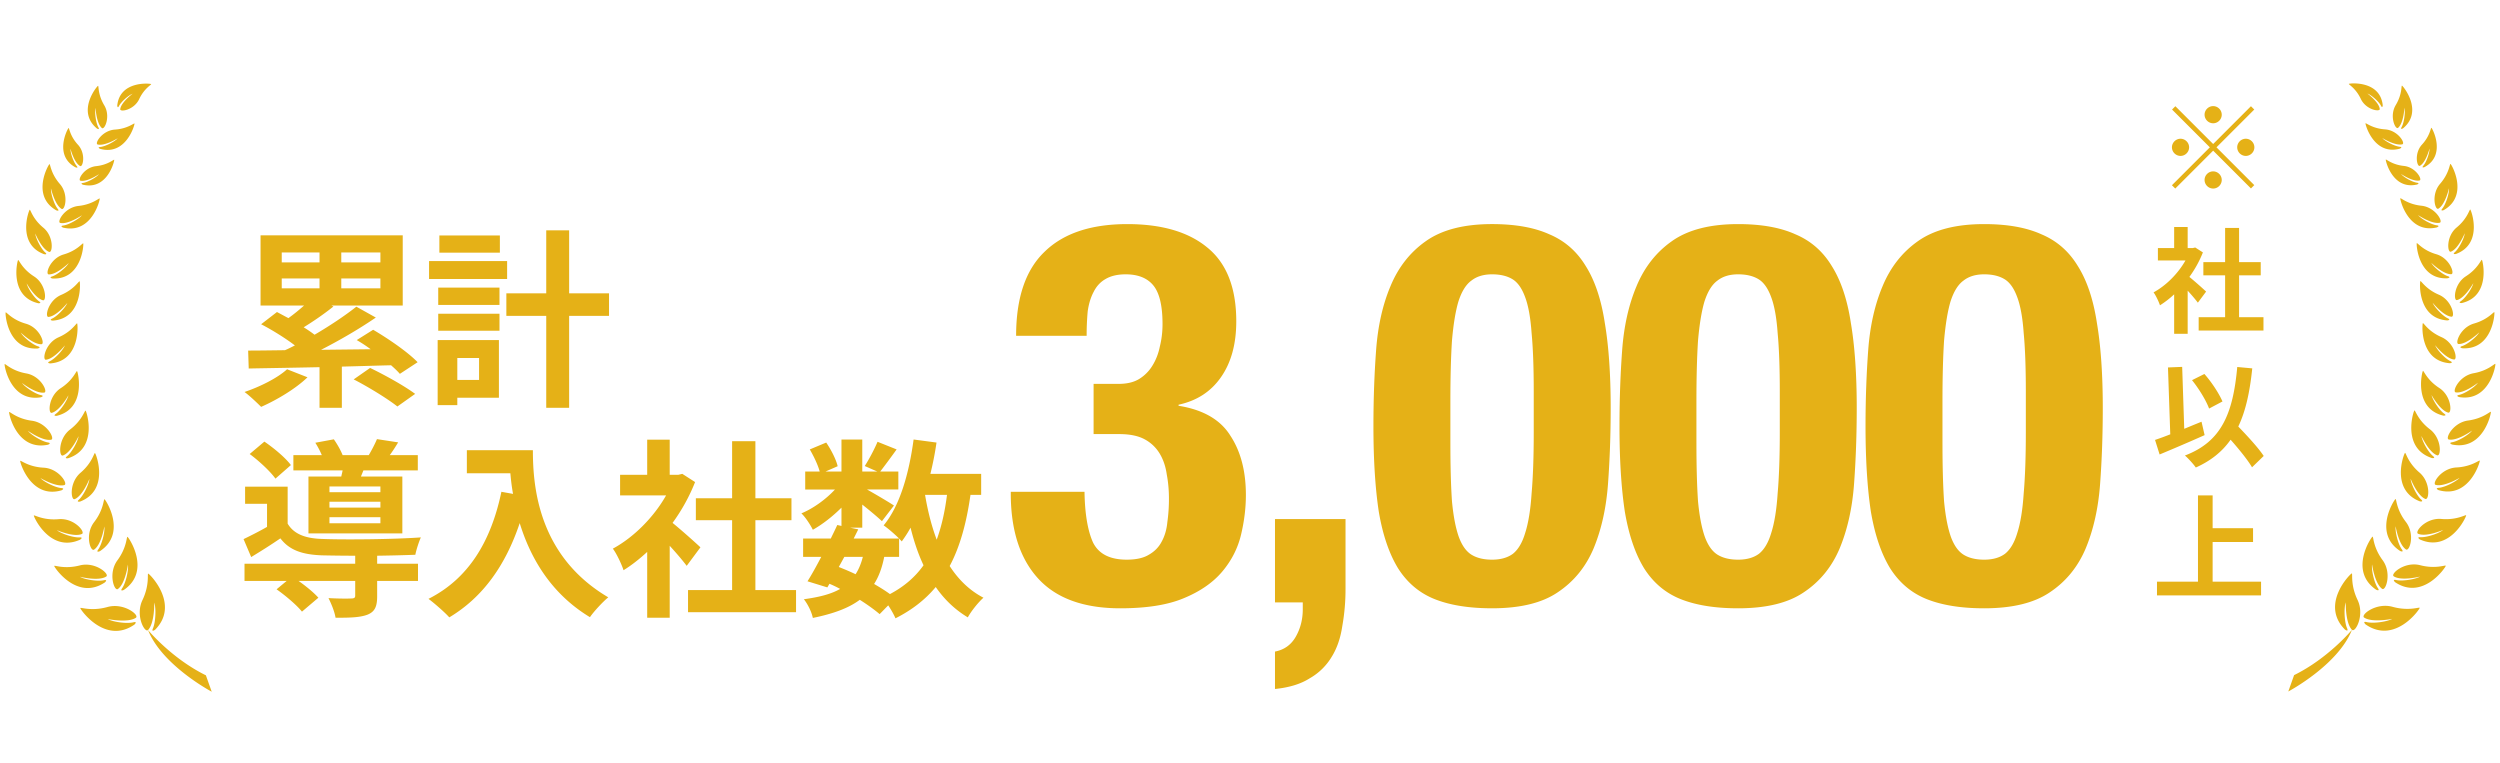 <svg xmlns="http://www.w3.org/2000/svg" width="262" height="80" fill="none"><path fill="#E5B117" d="M245.835 63.128c-.2.543-.158 2.032.132 2.692.206.465-.215.16-.215.16-2.636-2.647.563-5.858.712-5.885.126-.024-.169 1.153.607 2.775.778 1.624-.25 3.48-.584 3.135-.708-.73-.652-2.877-.652-2.877Zm2.804-6.887c.112-.046.047 1.094 1.054 2.457 1.006 1.361.328 3.272-.043 3.012-.783-.552-1.057-2.557-1.057-2.557-.087.539.215 1.908.6 2.466.273.394-.169.186-.169.186-2.906-1.978-.517-5.514-.385-5.564Zm2.9 1.505c-2.887-1.879-.62-5.392-.492-5.445.109-.044.069 1.074 1.083 2.388 1.014 1.312.382 3.14.015 2.893-.779-.523-1.081-2.426-1.081-2.426-.075.53.25 1.867.639 2.403.275.38-.164.187-.164.187Zm2.064-5.204c-3.122-1.207-1.671-5.001-1.559-5.079.095-.065.28 1.008 1.508 2.053 1.227 1.045 1.021 2.933.622 2.772-.846-.342-1.541-2.112-1.541-2.112.034.518.61 1.725 1.088 2.157.338.305-.118.209-.118.209Zm1.367-4.756c.353.289-.107.217-.107.217-3.184-1.037-1.94-4.904-1.832-4.987.089-.07.334.99 1.615 1.967 1.284.975 1.181 2.874.773 2.735-.863-.295-1.654-2.027-1.654-2.027.063.516.704 1.688 1.205 2.095Zm1.174-4.44c.363.25-.087.213-.087.213-3.152-.77-2.231-4.599-2.134-4.686.084-.073.396.933 1.706 1.783 1.312.85 1.349 2.692.946 2.588-.856-.223-1.747-1.838-1.747-1.838.099.494.804 1.58 1.316 1.94Zm.643-5.504c.392.187-.05.224-.05.224-3.176-.237-2.903-4.094-2.822-4.194.068-.084.533.84 1.939 1.453 1.407.61 1.74 2.387 1.333 2.352-.865-.079-1.987-1.499-1.987-1.499.174.464 1.032 1.4 1.587 1.664Zm-.262-4.482c.389.18-.047.22-.047.22-3.138-.207-2.902-4.016-2.823-4.115.067-.087.535.822 1.929 1.417 1.394.592 1.738 2.343 1.335 2.31-.855-.069-1.975-1.461-1.975-1.461.176.455 1.032 1.373 1.581 1.63Zm.368-4.625c-.841.034-2.095-1.19-2.095-1.19.225.422 1.167 1.216 1.73 1.401.401.128-.018.218-.018.218-3.08.167-3.297-3.567-3.233-3.676.055-.088.616.741 2.042 1.154 1.429.413 1.97 2.078 1.574 2.093Zm-1.529-5.122c.417.056.02.22.02.22-3.002.71-3.877-2.93-3.832-3.046.038-.097.737.618 2.215.774 1.477.154 2.305 1.696 1.917 1.781-.821.184-2.271-.8-2.271-.8.296.376 1.362.991 1.951 1.071Zm-1.795-4.697c-.703.156-1.945-.686-1.945-.686.253.324 1.166.849 1.67.92.356.047.017.187.017.187-2.569.607-3.318-2.507-3.28-2.608.033-.083.632.53 1.896.662 1.265.134 1.972 1.454 1.642 1.525Zm-2.086-3.536c.381.037.025.198.025.198-2.716.752-3.639-2.54-3.603-2.648.032-.092.694.538 2.048.629 1.354.092 2.163 1.469 1.813 1.562-.744.193-2.101-.653-2.101-.653.283.332 1.277.857 1.818.912Zm-5.32-6.59c.081-.069 3.277-.386 3.548 2.245 0 0-.021.369-.184.047-.231-.453-1.03-1.144-1.42-1.277 0 0 1.207.898 1.291 1.615.039.338-1.443.102-1.985-1.054-.541-1.153-1.319-1.517-1.25-1.576Zm4.581 54.806c1.731.481 2.839-.014 2.838.112 0 .152-2.605 3.863-5.67 1.729 0 0-.375-.36.119-.24.699.173 2.175-.047 2.675-.339 0 0-2.105.429-2.948-.139-.399-.27 1.252-1.605 2.986-1.123Zm.265-2.58s-.359-.332.109-.228c.66.15 2.044-.08 2.511-.364 0 0-1.961.496-2.765-.026-.38-.244 1.139-1.588 2.778-1.162 1.639.425 2.673-.062 2.674.06.001.141-2.387 3.677-5.307 1.72Zm2.595-4.48s-.4-.264.069-.237c.662.036 1.963-.412 2.368-.761 0 0-1.763.774-2.625.4-.406-.177.79-1.695 2.444-1.55 1.653.144 2.572-.494 2.594-.379.024.137-1.71 3.941-4.85 2.526Zm1.95-5.172s-.422-.2.034-.239c.642-.052 1.833-.66 2.176-1.048 0 0-1.629.98-2.509.738-.415-.116.571-1.742 2.181-1.824 1.61-.081 2.41-.818 2.446-.71.042.129-1.116 4.025-4.328 3.083Zm1.424-4.777s-.434-.166.016-.241c.636-.106 1.774-.806 2.085-1.221 0 0-1.546 1.11-2.441.937-.423-.08.428-1.779 2.026-1.991 1.599-.212 2.336-1.01 2.38-.904.053.122-.787 4.098-4.066 3.42Zm.737-4.973s-.427-.142.005-.23c.612-.127 1.686-.852 1.97-1.268 0 0-1.453 1.14-2.327 1.006-.414-.061.344-1.74 1.883-2.009 1.539-.269 2.223-1.072 2.269-.972.056.12-.599 4.002-3.8 3.473Zm.334-5.114s-.433-.097-.019-.228c.584-.186 1.56-1.002 1.795-1.438 0 0-1.303 1.259-2.17 1.219-.408-.018.159-1.734 1.635-2.15 1.476-.42 2.061-1.275 2.118-1.181.065.11-.18 3.968-3.359 3.778Zm-.053-4.741s-.438.032-.083-.208c.499-.343 1.192-1.39 1.291-1.87 0 0-.877 1.56-1.708 1.767-.392.1-.34-1.685.938-2.499 1.277-.815 1.589-1.788 1.67-1.713.094.083.952 3.805-2.108 4.523Zm-.621-5.14s-.421.083-.105-.193c.446-.393.996-1.495 1.034-1.972 0 0-.667 1.622-1.451 1.923-.371.143-.532-1.6.614-2.544 1.145-.945 1.333-1.93 1.42-1.869.101.073 1.382 3.59-1.512 4.656Zm-1.275-4.595s-.402.15-.137-.174c.376-.46.734-1.64.694-2.118 0 0-.39 1.71-1.113 2.139-.341.201-.791-1.49.184-2.612.974-1.121.995-2.124 1.09-2.077.112.055 1.958 3.311-.718 4.842Zm-2.022-4.504s-.348.122-.112-.15c.331-.385.669-1.384.647-1.794 0 0-.377 1.454-1.007 1.801-.297.165-.638-1.293.225-2.23.861-.935.904-1.792.985-1.749.095.05 1.59 2.881-.738 4.122Zm-2.234-4.074s-.337.2-.149-.134c.264-.475.402-1.592.29-2.014 0 0-.08 1.598-.664 2.1-.275.234-.946-1.217-.247-2.382.7-1.162.561-2.068.655-2.04.109.03 2.283 2.668.115 4.47Zm-11.421 57.307c3.597-1.77 6.064-4.748 6.064-4.748-1.47 3.71-6.674 6.465-6.674 6.465l.61-1.717ZM30.086 38.7l2.14.84c-1.24 1.2-3.22 2.38-4.86 3.1-.42-.42-1.24-1.2-1.74-1.56 1.64-.56 3.42-1.44 4.46-2.38Zm-.56-9.52v1.04h3.96v-1.04h-3.96Zm0-2.72v1.04h3.96v-1.04h-3.96Zm10.34 1.04v-1.04h-4.1v1.04h4.1Zm0 2.72v-1.04h-4.1v1.04h4.1Zm3.9 7.74-1.86 1.22c-.24-.28-.56-.58-.92-.9-1.72.04-3.46.1-5.16.14v4.32h-2.34v-4.26c-2.8.06-5.4.1-7.42.14l-.06-1.88c1.12 0 2.42-.02 3.86-.04.34-.14.68-.32 1.04-.5-1-.76-2.38-1.62-3.54-2.22l1.66-1.28c.38.2.78.42 1.2.64.56-.4 1.12-.86 1.64-1.32h-4.56v-7.36h14.9v7.36h-7.48l.22.1c-1 .8-2.14 1.58-3.12 2.18.42.26.8.52 1.14.78 1.64-.96 3.22-2.02 4.38-2.94l2.04 1.14c-1.72 1.18-3.78 2.38-5.74 3.38l5.2-.06c-.48-.36-.98-.68-1.46-.96l1.72-1.08c1.6.94 3.64 2.34 4.66 3.4Zm-6.7 1.8 1.72-1.2c1.5.72 3.6 1.88 4.72 2.72l-1.86 1.32c-.98-.78-3.02-2.04-4.58-2.84Zm15.32-15.08v1.8h-6.34v-1.8h6.34Zm.76 2.68v1.88h-8.18v-1.88h8.18Zm-2.94 10.16h-2.28v2.3h2.28v-2.3Zm2.08-1.88v6.04h-4.36v.78h-2.06v-6.82h6.42Zm-6.36-.98v-1.78h6.42v1.78h-6.42Zm0-2.7v-1.82h6.42v1.82h-6.42Zm17.9-1.22v2.36h-4.18v9.64h-2.4V33.1h-4.18v-2.36h4.18v-6.6h2.4v6.6h4.18Zm-23.96 20.84v-.6h-5.34v.6h5.34Zm0 1.62v-.62h-5.34v.62h5.34Zm0 1.64v-.64h-5.34v.64h5.34Zm-7.54-4.9h3.44c.04-.2.1-.42.14-.64h-5.16v-1.6h2.98c-.18-.44-.44-.92-.68-1.3l1.94-.36c.34.48.72 1.14.92 1.66h2.74c.32-.54.66-1.2.86-1.68l2.22.34c-.3.5-.6.96-.88 1.34h2.94v1.6h-5.7l-.26.64h4.34v5.96h-9.84v-5.96Zm-1.84-1.2-1.62 1.42c-.52-.74-1.7-1.84-2.7-2.58l1.54-1.3c1 .68 2.22 1.7 2.78 2.46Zm9.04 9.5v.84h4.28v1.8h-4.28v1.6c0 1.06-.22 1.62-1.02 1.94-.8.3-1.86.32-3.34.32-.1-.64-.44-1.46-.74-2.06.98.06 2.08.06 2.38.04.32 0 .42-.08.42-.3v-1.54h-5.94c.8.56 1.62 1.24 2.08 1.76l-1.72 1.46c-.52-.66-1.72-1.68-2.66-2.34l1.06-.88h-4.42v-1.8h11.6v-.84c-1.34 0-2.58-.02-3.5-.04-2.02-.08-3.38-.52-4.34-1.78-.96.66-1.94 1.28-3.06 1.96l-.8-1.88c.74-.36 1.62-.8 2.46-1.28V52.8h-2.3V51h4.46v3.88c.66 1.1 1.86 1.54 3.56 1.6 2.42.1 7.64.04 10.4-.16-.2.44-.48 1.3-.58 1.82-1.06.04-2.5.08-4 .1Zm9.4-11.06h6.92c0 3.78.54 11.08 7.9 15.42-.52.42-1.5 1.46-1.92 2.08-4.14-2.5-6.26-6.28-7.36-9.86-1.5 4.48-3.9 7.8-7.38 9.88-.44-.5-1.56-1.48-2.18-1.94 4.16-2.1 6.54-5.96 7.64-11.22l1.22.22c-.14-.76-.22-1.48-.28-2.16h-4.56v-2.42Zm24.48 10.18-1.44 1.94c-.42-.56-1.1-1.36-1.78-2.1v7.54h-2.36v-6.9c-.8.74-1.64 1.4-2.48 1.92-.2-.64-.76-1.8-1.12-2.26 2.18-1.18 4.28-3.28 5.58-5.58h-4.82v-2.16h2.84v-3.68h2.36v3.68h.9l.42-.1 1.34.86c-.6 1.52-1.4 2.96-2.36 4.28.96.78 2.5 2.16 2.92 2.56Zm5.76 4.48h4.26v2.32h-11.32v-2.32h4.62v-7.32h-3.8v-2.3h3.8v-5.98h2.44v5.98h3.78v2.3h-3.78v7.32Zm15.06-3.48h-1.56c-.22 1.12-.56 2.06-1.06 2.84.62.36 1.2.72 1.66 1.06 1.48-.78 2.64-1.78 3.52-3.02-.56-1.18-1-2.5-1.36-3.94-.28.52-.6 1-.92 1.44-.08-.08-.16-.18-.28-.3v1.92Zm-5.74 0-.58 1.06c.6.24 1.18.48 1.76.76.32-.5.58-1.1.76-1.82h-1.94Zm10.76-6.5h-2.3c.28 1.68.68 3.26 1.22 4.7.5-1.36.86-2.94 1.08-4.7Zm3.58 0h-1.12c-.42 2.96-1.1 5.44-2.18 7.46.92 1.42 2.08 2.56 3.54 3.32-.54.48-1.28 1.4-1.64 2.06-1.36-.82-2.46-1.88-3.36-3.18-1.1 1.32-2.48 2.4-4.22 3.28-.14-.34-.44-.88-.76-1.36l-.9.92c-.54-.46-1.26-.98-2.08-1.5-1.18.88-2.78 1.46-4.92 1.9-.14-.68-.56-1.48-.94-1.96 1.62-.22 2.86-.54 3.8-1.08-.36-.2-.74-.38-1.12-.54l-.22.38-2.08-.64c.44-.7.94-1.6 1.44-2.56h-1.9v-1.92h2.9c.24-.5.48-.98.68-1.42l.44.1V53.2c-.92.92-2 1.76-3 2.32-.26-.52-.76-1.3-1.2-1.72 1.22-.5 2.56-1.46 3.52-2.5h-3.12v-1.88h1.52c-.18-.68-.62-1.6-1.04-2.32l1.72-.72c.52.76 1.04 1.78 1.2 2.48l-1.28.56h1.68v-3.36h2.18v3.36h1.58l-1.32-.58c.46-.72 1.02-1.78 1.34-2.54l2 .8c-.62.86-1.24 1.7-1.72 2.32h1.9v1.88h-3.28c.96.54 2.38 1.38 2.82 1.68l-1.26 1.64c-.44-.42-1.28-1.12-2.06-1.74v2.42h-1.28l.86.18-.48.96h4.76c-.46-.46-1.18-1.08-1.62-1.38 1.7-2.04 2.66-5.44 3.14-9l2.4.32c-.16 1.12-.38 2.22-.64 3.28h5.32v2.2ZM231.939 12.92a.907.907 0 0 1-.9-.9c0-.492.408-.9.9-.9.492 0 .9.408.9.9 0 .492-.408.9-.9.9Zm0 2.172 3.96-3.96.348.348-3.96 3.96 3.96 3.96-.348.348-3.96-3.96-3.972 3.972-.348-.348 3.972-3.972-3.96-3.96.348-.348 3.96 3.96Zm-2.52.348c0 .492-.408.9-.9.9a.907.907 0 0 1-.9-.9c0-.492.408-.9.9-.9.492 0 .9.408.9.9Zm5.04 0c0-.492.408-.9.9-.9.492 0 .9.408.9.9 0 .492-.408.9-.9.9a.907.907 0 0 1-.9-.9Zm-2.52 2.52c.492 0 .9.408.9.9 0 .492-.408.9-.9.9a.907.907 0 0 1-.9-.9c0-.492.408-.9.9-.9ZM113.657 51.541c.037 2.315.336 4.088.896 5.32.597 1.195 1.773 1.792 3.528 1.792.97 0 1.736-.168 2.296-.504.597-.336 1.045-.784 1.344-1.344.336-.597.541-1.288.616-2.072a17.42 17.42 0 0 0 .168-2.464c0-.896-.075-1.736-.224-2.52-.112-.821-.355-1.55-.728-2.184a4.077 4.077 0 0 0-1.568-1.512c-.672-.373-1.568-.56-2.688-.56h-2.688V40.23h2.632c.858 0 1.568-.168 2.128-.504a4.186 4.186 0 0 0 1.4-1.4c.373-.597.634-1.27.784-2.016.186-.747.28-1.53.28-2.352 0-1.904-.318-3.248-.952-4.032-.635-.784-1.606-1.176-2.912-1.176-.859 0-1.568.168-2.128.504-.523.299-.934.747-1.232 1.344-.299.56-.504 1.232-.616 2.016a27.185 27.185 0 0 0-.112 2.576h-7.392c0-3.957.989-6.888 2.968-8.792 1.978-1.941 4.872-2.912 8.68-2.912 3.621 0 6.421.821 8.4 2.464 2.016 1.643 3.024 4.219 3.024 7.728 0 2.39-.542 4.35-1.624 5.88-1.046 1.493-2.52 2.445-4.424 2.856v.112c2.576.41 4.386 1.456 5.432 3.136 1.082 1.643 1.624 3.715 1.624 6.216 0 1.344-.168 2.725-.504 4.144-.336 1.419-.99 2.707-1.96 3.864-.971 1.157-2.315 2.09-4.032 2.8-1.68.71-3.902 1.064-6.664 1.064-3.846 0-6.72-1.045-8.624-3.136-1.904-2.09-2.856-5.059-2.856-8.904v-.168h7.728Zm27.354 2.856v7.28a21.9 21.9 0 0 1-.336 3.92c-.187 1.27-.56 2.352-1.12 3.248a6.292 6.292 0 0 1-2.296 2.24c-.933.597-2.147.97-3.64 1.12v-3.92c.971-.187 1.699-.71 2.184-1.568.485-.859.728-1.81.728-2.856v-.728h-2.912v-8.736h7.392Zm2.925-9.744c0-2.763.093-5.413.28-7.952.187-2.539.691-4.779 1.512-6.72.821-1.979 2.053-3.547 3.696-4.704 1.68-1.195 3.995-1.792 6.944-1.792 2.427 0 4.424.355 5.992 1.064 1.605.672 2.875 1.773 3.808 3.304.971 1.53 1.643 3.528 2.016 5.992.411 2.427.616 5.395.616 8.904 0 2.763-.093 5.413-.28 7.952-.187 2.539-.691 4.797-1.512 6.776-.821 1.941-2.072 3.472-3.752 4.592-1.643 1.12-3.939 1.68-6.888 1.68-2.389 0-4.387-.317-5.992-.952-1.605-.635-2.893-1.717-3.864-3.248-.933-1.53-1.605-3.51-2.016-5.936-.373-2.464-.56-5.45-.56-8.96ZM152 46.39c0 2.501.056 4.555.168 6.16.149 1.568.392 2.819.728 3.752.336.896.784 1.512 1.344 1.848.56.336 1.269.504 2.128.504.896 0 1.624-.205 2.184-.616.56-.448.989-1.176 1.288-2.184.336-1.045.56-2.427.672-4.144.149-1.717.224-3.845.224-6.384v-4.312c0-2.501-.075-4.536-.224-6.104-.112-1.605-.336-2.856-.672-3.752-.336-.933-.784-1.568-1.344-1.904-.56-.336-1.269-.504-2.128-.504-.896 0-1.624.224-2.184.672-.56.41-1.008 1.139-1.344 2.184-.299 1.008-.523 2.37-.672 4.088-.112 1.717-.168 3.845-.168 6.384v4.312Zm17.722-1.736c0-2.763.094-5.413.28-7.952.187-2.539.691-4.779 1.512-6.72.822-1.979 2.054-3.547 3.696-4.704 1.68-1.195 3.995-1.792 6.944-1.792 2.427 0 4.424.355 5.992 1.064 1.606.672 2.875 1.773 3.808 3.304.971 1.53 1.643 3.528 2.016 5.992.411 2.427.616 5.395.616 8.904 0 2.763-.093 5.413-.28 7.952-.186 2.539-.69 4.797-1.512 6.776-.821 1.941-2.072 3.472-3.752 4.592-1.642 1.12-3.938 1.68-6.888 1.68-2.389 0-4.386-.317-5.992-.952-1.605-.635-2.893-1.717-3.864-3.248-.933-1.53-1.605-3.51-2.016-5.936-.373-2.464-.56-5.45-.56-8.96Zm8.064 1.736c0 2.501.056 4.555.168 6.16.15 1.568.392 2.819.728 3.752.336.896.784 1.512 1.344 1.848.56.336 1.27.504 2.128.504.896 0 1.624-.205 2.184-.616.56-.448.99-1.176 1.288-2.184.336-1.045.56-2.427.672-4.144.15-1.717.224-3.845.224-6.384v-4.312c0-2.501-.074-4.536-.224-6.104-.112-1.605-.336-2.856-.672-3.752-.336-.933-.784-1.568-1.344-1.904-.56-.336-1.269-.504-2.128-.504-.896 0-1.624.224-2.184.672-.56.41-1.008 1.139-1.344 2.184-.298 1.008-.522 2.37-.672 4.088-.112 1.717-.168 3.845-.168 6.384v4.312Zm17.722-1.736c0-2.763.094-5.413.28-7.952.187-2.539.691-4.779 1.512-6.72.822-1.979 2.054-3.547 3.696-4.704 1.68-1.195 3.995-1.792 6.944-1.792 2.427 0 4.424.355 5.992 1.064 1.606.672 2.875 1.773 3.808 3.304.971 1.53 1.643 3.528 2.016 5.992.411 2.427.616 5.395.616 8.904 0 2.763-.093 5.413-.28 7.952-.186 2.539-.69 4.797-1.512 6.776-.821 1.941-2.072 3.472-3.752 4.592-1.642 1.12-3.938 1.68-6.888 1.68-2.389 0-4.386-.317-5.992-.952-1.605-.635-2.893-1.717-3.864-3.248-.933-1.53-1.605-3.51-2.016-5.936-.373-2.464-.56-5.45-.56-8.96Zm8.064 1.736c0 2.501.056 4.555.168 6.16.15 1.568.392 2.819.728 3.752.336.896.784 1.512 1.344 1.848.56.336 1.27.504 2.128.504.896 0 1.624-.205 2.184-.616.56-.448.99-1.176 1.288-2.184.336-1.045.56-2.427.672-4.144.15-1.717.224-3.845.224-6.384v-4.312c0-2.501-.074-4.536-.224-6.104-.112-1.605-.336-2.856-.672-3.752-.336-.933-.784-1.568-1.344-1.904-.56-.336-1.269-.504-2.128-.504-.896 0-1.624.224-2.184.672-.56.41-1.008 1.139-1.344 2.184-.298 1.008-.522 2.37-.672 4.088-.112 1.717-.168 3.845-.168 6.384v4.312ZM231.2 30.557l-.864 1.164c-.252-.336-.66-.816-1.068-1.26v4.524h-1.416v-4.14a9.93 9.93 0 0 1-1.488 1.152c-.12-.384-.456-1.08-.672-1.356 1.308-.708 2.568-1.968 3.348-3.348h-2.892v-1.296h1.704v-2.208h1.416v2.208h.54l.252-.06.804.516c-.36.912-.84 1.776-1.416 2.568a42.25 42.25 0 0 1 1.752 1.536Zm3.456 2.688h2.556v1.392h-6.792v-1.392h2.772v-4.392h-2.28v-1.38h2.28v-3.588h1.464v3.588h2.268v1.38h-2.268v4.392Zm-1.74 8.828-1.404.744c-.3-.828-1.068-2.088-1.788-2.976l1.296-.648c.78.876 1.536 2.052 1.896 2.88Zm-2.196 2.124.324 1.404c-1.584.708-3.36 1.464-4.716 2.028l-.48-1.524c.456-.156.996-.348 1.596-.588l-.24-7.008 1.488-.06.216 6.492c.6-.252 1.212-.504 1.812-.744Zm6.516 3.588-1.224 1.188c-.456-.78-1.356-1.884-2.244-2.892-.876 1.248-2.064 2.208-3.648 2.916-.204-.312-.792-.96-1.14-1.26 3.804-1.44 5.04-4.344 5.484-9.276l1.572.144c-.252 2.46-.684 4.464-1.464 6.096.996 1.032 2.112 2.244 2.664 3.084Zm-5.352 13.172h5.076v1.44h-10.908v-1.44h4.296V51.92h1.536v3.432h4.236v1.452h-4.236v4.152ZM16.165 63.15c.2.543.158 2.032-.132 2.692-.206.464.215.16.215.16 2.636-2.647-.563-5.858-.712-5.885-.126-.025.17 1.153-.607 2.774-.778 1.624.25 3.48.584 3.136.708-.731.652-2.877.652-2.877Zm-2.804-6.888c-.112-.046-.047 1.095-1.054 2.458-1.006 1.361-.328 3.272.043 3.011.784-.552 1.056-2.556 1.056-2.556.088.538-.214 1.908-.6 2.466-.272.394.17.185.17.185 2.906-1.977.517-5.513.385-5.564Zm-2.9 1.506c2.887-1.879.62-5.392.492-5.445-.11-.045-.07 1.073-1.083 2.388-1.014 1.312-.382 3.14-.015 2.892.78-.523 1.08-2.425 1.08-2.425.076.53-.25 1.867-.638 2.403-.275.38.164.187.164.187Zm-2.065-5.205c3.123-1.206 1.672-5 1.56-5.078-.095-.065-.28 1.008-1.508 2.053-1.227 1.045-1.021 2.933-.622 2.772.846-.342 1.54-2.112 1.54-2.112-.033.518-.61 1.725-1.087 2.157-.338.305.117.208.117.208ZM7.03 47.808c-.353.288.107.217.107.217 3.184-1.038 1.94-4.904 1.832-4.987-.09-.07-.334.99-1.615 1.967-1.284.975-1.18 2.873-.773 2.734.863-.294 1.654-2.027 1.654-2.027-.063.517-.704 1.69-1.205 2.096Zm-1.174-4.44c-.363.249.087.213.087.213 3.152-.771 2.23-4.6 2.134-4.686-.084-.073-.396.933-1.706 1.782-1.312.851-1.35 2.692-.946 2.59.856-.224 1.747-1.84 1.747-1.84-.099.494-.804 1.58-1.316 1.94Zm-.643-5.504c-.392.187.05.223.05.223 3.176-.236 2.903-4.093 2.822-4.193-.068-.084-.533.84-1.94 1.452-1.406.612-1.74 2.388-1.332 2.353C5.678 37.62 6.8 36.2 6.8 36.2c-.174.463-1.032 1.4-1.587 1.664Zm.262-4.482c-.389.179.047.22.047.22 3.138-.207 2.902-4.016 2.823-4.116-.067-.086-.535.822-1.929 1.417-1.394.592-1.738 2.344-1.335 2.31.855-.068 1.975-1.46 1.975-1.46-.176.455-1.032 1.373-1.581 1.629Zm-.368-4.625c.84.034 2.095-1.191 2.095-1.191-.225.423-1.167 1.217-1.73 1.402-.401.128.018.218.018.218 3.08.167 3.297-3.567 3.233-3.676-.055-.089-.616.741-2.042 1.154-1.43.412-1.97 2.078-1.574 2.093Zm1.529-5.122c-.417.056-.02.22-.02.22 3.002.71 3.877-2.93 3.832-3.046-.038-.097-.737.617-2.215.773-1.477.155-2.305 1.697-1.917 1.782.82.184 2.271-.801 2.271-.801-.296.377-1.362.992-1.951 1.072Zm1.795-4.697c.703.155 1.945-.686 1.945-.686-.253.323-1.166.848-1.67.92-.356.047-.017.186-.017.186 2.569.608 3.318-2.506 3.28-2.607-.033-.083-.631.53-1.896.662-1.265.133-1.972 1.453-1.642 1.525Zm2.086-3.536c-.381.037-.025.198-.025.198 2.716.752 3.64-2.54 3.603-2.649-.032-.09-.694.539-2.048.63-1.354.091-2.163 1.469-1.813 1.561.744.194 2.101-.652 2.101-.652-.283.332-1.277.857-1.818.912Zm5.32-6.59c-.081-.069-3.277-.386-3.548 2.244 0 0 .021.37.184.048.231-.453 1.03-1.144 1.42-1.278 0 0-1.207.899-1.291 1.616-.04.337 1.443.102 1.985-1.054.54-1.154 1.32-1.517 1.25-1.576Zm-4.58 54.805c-1.732.482-2.84-.014-2.84.113.001.151 2.606 3.863 5.67 1.728 0 0 .376-.36-.118-.239-.7.173-2.175-.047-2.675-.34 0 0 2.105.43 2.948-.138.399-.27-1.252-1.606-2.986-1.124Zm-.266-2.58s.359-.332-.109-.227c-.66.15-2.044-.081-2.511-.365 0 0 1.961.497 2.765-.026.38-.243-1.14-1.587-2.778-1.161-1.639.425-2.673-.062-2.674.059-.001.142 2.387 3.678 5.307 1.72Zm-2.595-4.48s.4-.263-.069-.237c-.662.037-1.963-.41-2.368-.76 0 0 1.763.773 2.625.4.406-.177-.79-1.695-2.444-1.55-1.653.144-2.572-.494-2.594-.38-.024.138 1.71 3.942 4.85 2.527Zm-1.95-5.171s.422-.2-.034-.24c-.642-.052-1.833-.659-2.176-1.047 0 0 1.63.98 2.509.737.415-.115-.571-1.741-2.181-1.823-1.61-.082-2.41-.818-2.446-.71-.042.129 1.116 4.024 4.328 3.083Zm-1.424-4.777s.434-.166-.016-.241c-.636-.107-1.774-.806-2.085-1.221 0 0 1.546 1.11 2.441.936.423-.08-.428-1.778-2.026-1.99-1.6-.213-2.336-1.011-2.38-.905-.053.123.787 4.098 4.066 3.42Zm-.737-4.973s.427-.143-.005-.231c-.612-.126-1.686-.851-1.97-1.268 0 0 1.453 1.14 2.327 1.007.414-.062-.344-1.74-1.883-2.009-1.54-.27-2.223-1.072-2.269-.973-.056.12.599 4.003 3.8 3.474Zm-.334-5.114s.433-.097.019-.228c-.584-.187-1.56-1.002-1.795-1.438 0 0 1.303 1.258 2.17 1.219.408-.018-.16-1.734-1.635-2.151-1.476-.42-2.06-1.275-2.118-1.18-.065.11.18 3.967 3.359 3.778Zm.053-4.742s.438.033.083-.207c-.5-.343-1.192-1.39-1.291-1.87 0 0 .877 1.56 1.708 1.767.392.099.34-1.685-.938-2.5-1.277-.814-1.59-1.787-1.67-1.713-.093.084-.952 3.805 2.108 4.523Zm.621-5.139s.421.082.105-.193c-.446-.393-.996-1.495-1.034-1.972 0 0 .667 1.622 1.45 1.923.372.143.533-1.6-.613-2.544-1.145-.945-1.333-1.93-1.42-1.87-.1.073-1.382 3.59 1.512 4.657Zm1.276-4.596s.401.152.136-.173c-.376-.461-.734-1.64-.694-2.118 0 0 .39 1.71 1.113 2.139.341.201.79-1.49-.184-2.613-.974-1.12-.995-2.123-1.09-2.076-.112.054-1.958 3.311.718 4.841Zm2.021-4.503s.348.122.112-.15c-.331-.385-.67-1.385-.647-1.794 0 0 .377 1.454 1.007 1.8.297.166.638-1.293-.225-2.23-.861-.934-.904-1.791-.985-1.748-.095.049-1.59 2.881.738 4.122Zm2.234-4.075s.337.2.149-.133c-.264-.475-.402-1.593-.29-2.014 0 0 .08 1.597.663 2.099.276.234.947-1.217.248-2.38-.7-1.164-.56-2.07-.655-2.04-.109.029-2.283 2.666-.115 4.468Zm11.421 57.307c-3.597-1.769-6.064-4.747-6.064-4.747 1.47 3.71 6.674 6.465 6.674 6.465l-.61-1.718Z"/></svg>